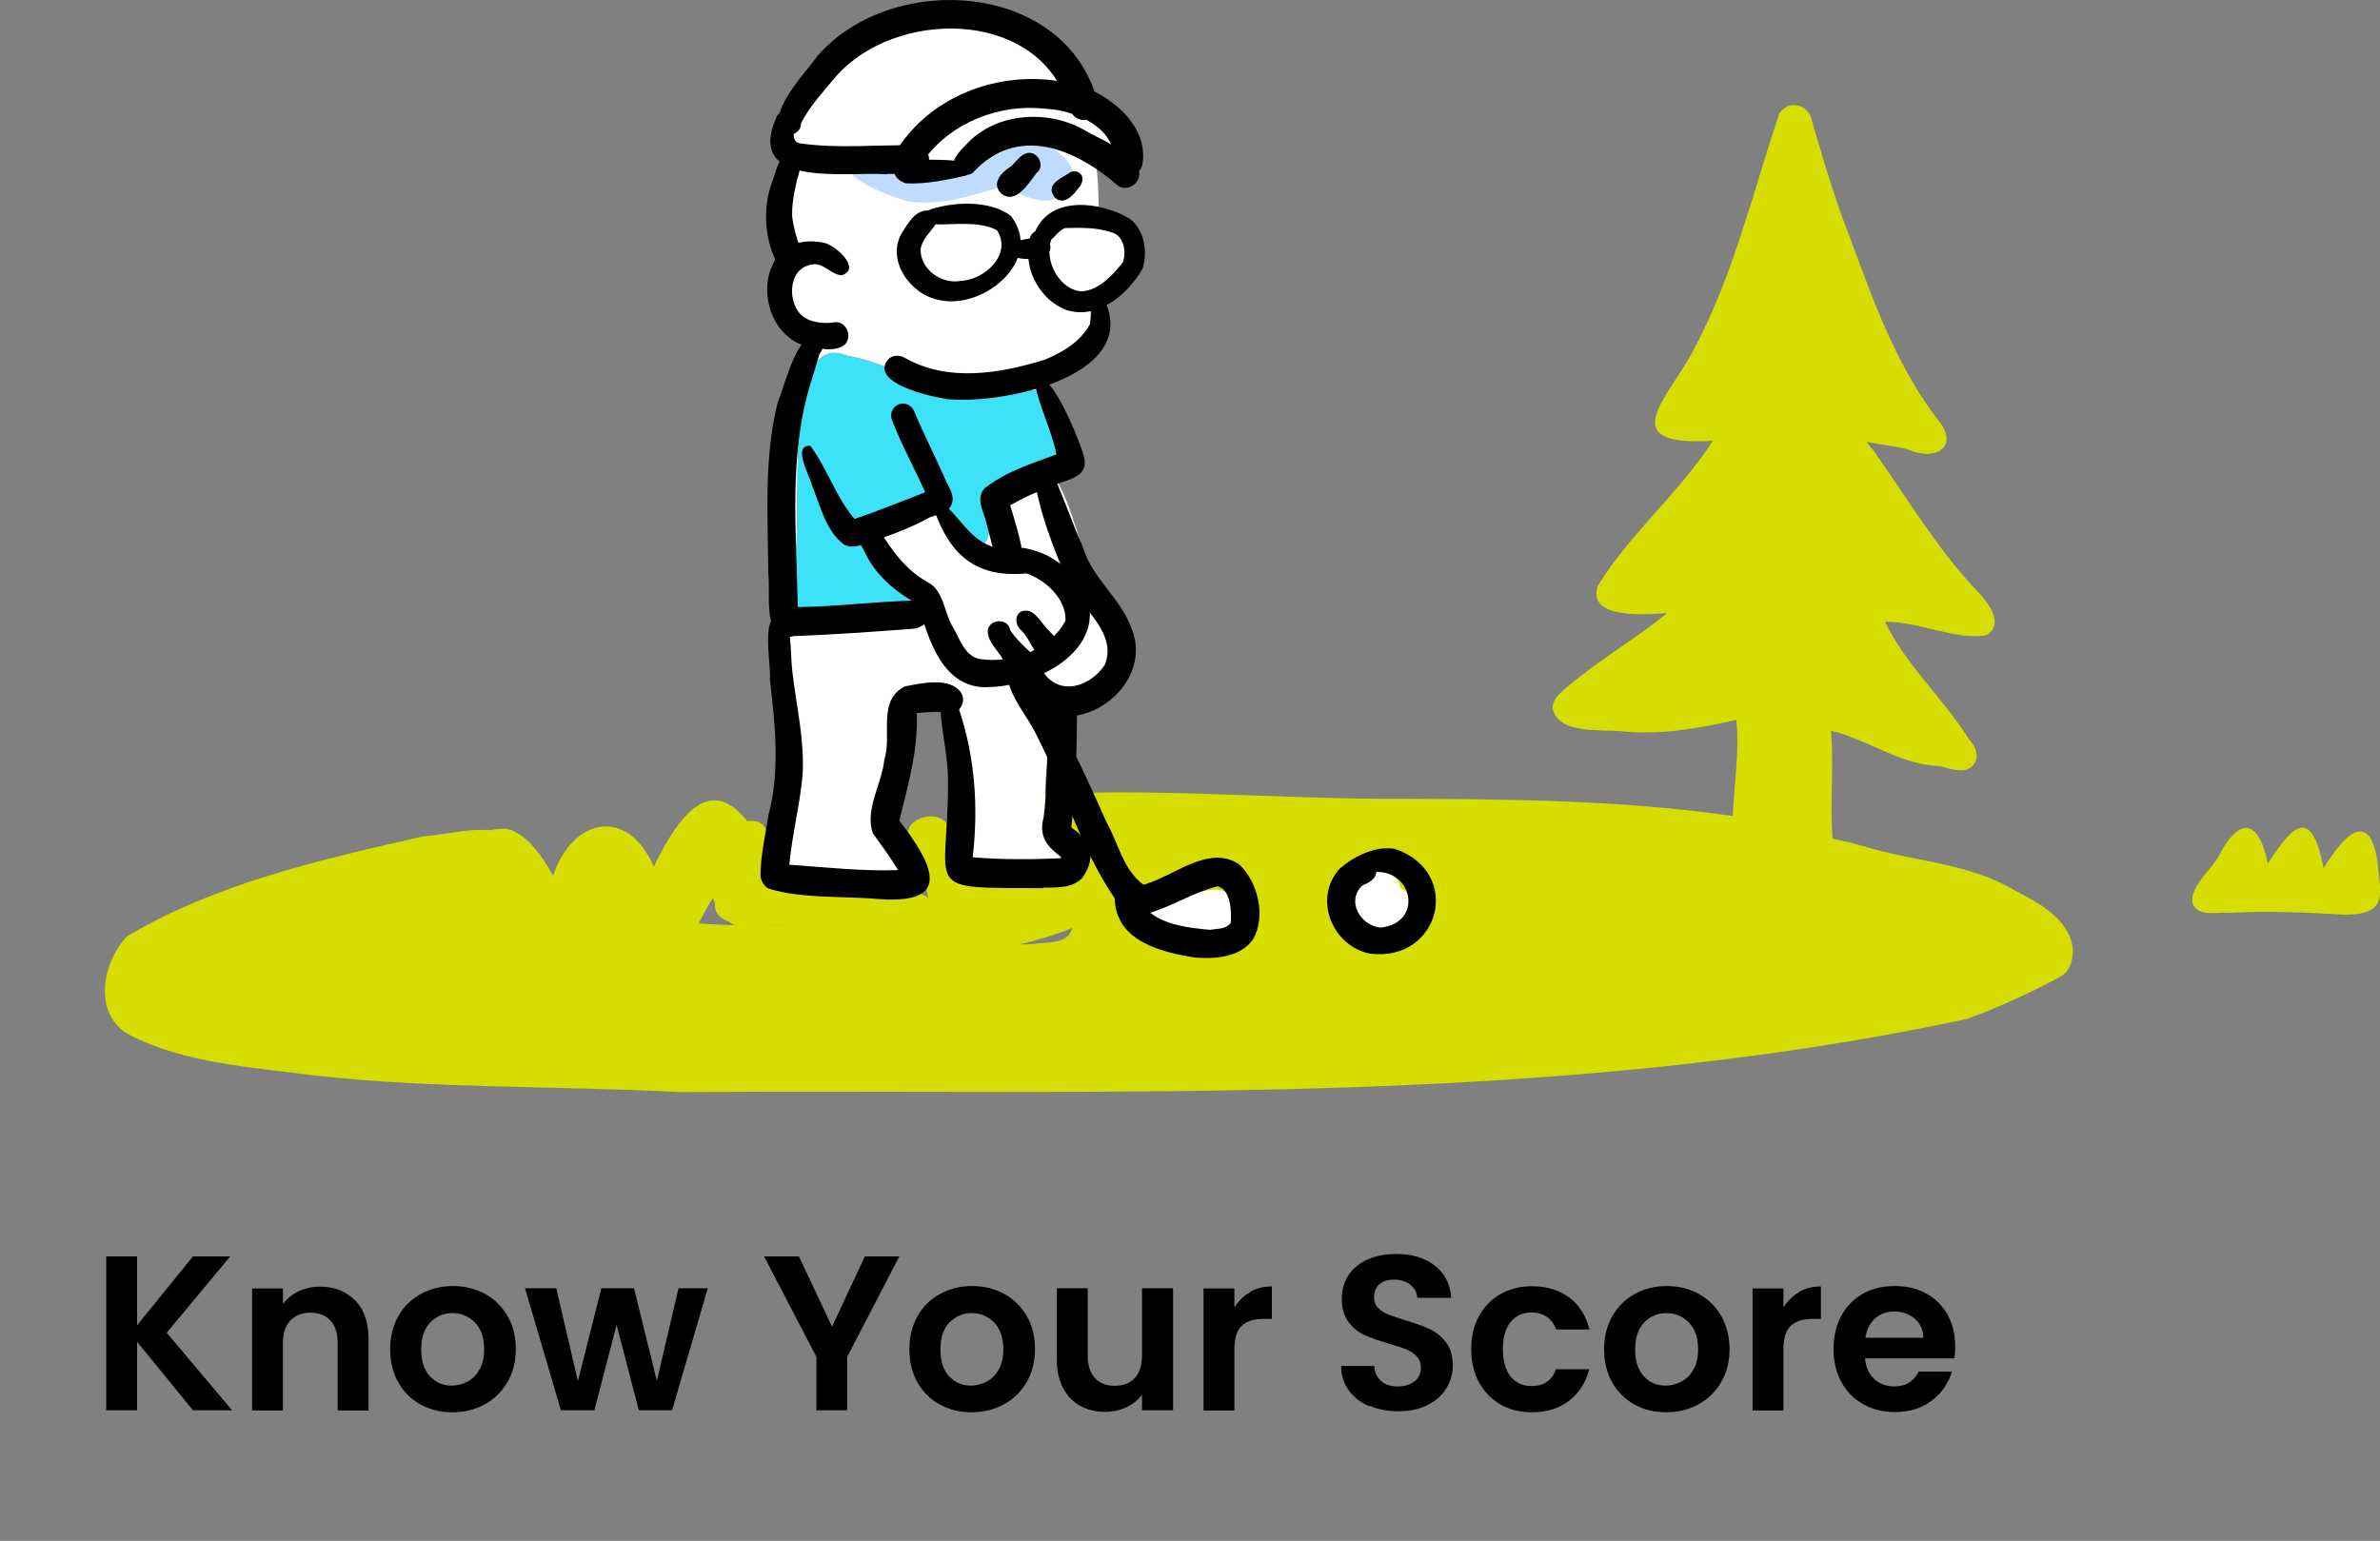 <?xml version="1.0" encoding="UTF-8"?>
<svg id="Layer_1" data-name="Layer 1" xmlns="http://www.w3.org/2000/svg" viewBox="0 0 118.77 76.91">
  <rect x="0" y="0" width="118.77" height="76.91" fill="#808080" stroke="none"/>
  <defs>
    <style>
      .cls-1, .cls-2, .cls-3, .cls-4, .cls-5 {
        stroke-width: 0px;
      }

      .cls-2 {
        fill: #3ee2f8;
      }

      .cls-3 {
        fill: #d5de00;
      }

      .cls-4 {
        fill: #bedcff;
      }

      .cls-5 {
        fill: #fff;
      }
    </style>
  </defs>
  <g>
    <path class="cls-3" d="m103.44,47.3c.03.53-.09,1.16-.62,1.45-1.49.81-3.06,1.52-4.67,2.11-20.98,4.5-42.8,3.48-64.2,3.65-6.09-.32-12.21-.16-18.27-.83-3.09-.41-6.46-.6-9.23-2.03-1.84-1.03-1.35-3.6-.12-4.91,4.48-2.67,9.72-3.84,14.81-5,1.09-.08,2.24-.4,3.33-.3.61-.14,1.39-.15,1.48.58.07.74-.65,1.66.22,2.14,1.67,1.25,3.44,1.45,5.49,1.58,3.99.61,8.12.55,12.14.22.75-.14,1.49-.11,2.13-.48.64-.35,1.69-.58,1.94.3.8,1.2,2.37,1.46,3.76,1.33.6-.09,1.56,0,1.82-.63.89-2.05-.88-3.04-2.82-2.49-.92.17-1.75.93-2.66.89-.62-.15-.73-.86-.45-1.33.34-.91.64-1.74.73-2.64-.08-.67.16-1.37,1.03-1.13.05.03.09.05.13.08.04,0,.08,0,.11-.01,6.84-.71,13.75.07,20.62.02,5.4.02,10.79.08,16.14.83.07,0,.13.02.19.04.07-1.6.34-3.2.18-4.81-1.82.42-3.65.74-5.53.59-1.12-.15-3.41.2-3.64-1.2.02-.49.48-.82.84-1.13,1.54-1.29,3.31-2.31,4.87-3.58-1.08.05-3.99.33-3.46-1.37,1.63-2.62,4.09-4.67,5.75-7.24-4.97.31-2.29-2.07-1.01-4.45,2.03-3.77,2.98-7.87,4.31-11.85.45-.79,1.54-.48,1.65.37.45,1.53.9,3.06,1.43,4.57,1.38,3.59,2.51,7.34,4.95,10.44.91,1.26-.21,1.91-1.51,1.39-.34-.16-1.33-.24-2.14-.42.1.16.2.3.31.4,1.72,2.43,3.23,5.01,5.32,7.18.49.53,1.23,1.56.33,2.08-1.54.26-3.44-.72-5.05-.67,1.04,2.15,2.88,3.79,4.15,5.8.25.31.52.66.39,1.08-.24.8-1.18.5-1.79.32-2.01-.06-3.56-1.32-5.45-1.77.16,1.77-.06,3.66.08,5.39.49.1.98.22,1.46.35,2.54.8,5.29.84,7.61,2.22,1.22.62,2.72,1.44,2.91,2.86Z"/>
    <path class="cls-3" d="m116.77,45.64c-1.82-.1-3.64-.18-5.46-.08-.63-.06-1.66.26-1.91-.52-.07-.85.97-1.64,1.33-2.33,1.05-2.02,2.02-1.77,2.44.4,1.35-2.12,2.2-2.74,2.79.22,1.44-2.38,2.57-2.66,2.76.48.3,1.65-.48,1.86-1.94,1.84Z"/>
    <path class="cls-5" d="m49.39,24.67c1.03-.92,3.85-.67,3.35-2.68-.19-.83-.19-1.97-.98-2.47-1.55-.31-3.21.21-4.78-.15-1.6-.49-3.08-1.34-4.75-1.63-3.28-1.37-2.15,8.38-2.57,10.23-.54.34-.47,1.12-.04,1.52,0,.2-.01.4-.02.6-.04.7.96.98,1.33.4.07.05.13.09.2.14.22.16.45.34.7.44.48.22,1.08-.22.99-.75.35.18.75.41,1.14.24.21.08.44.12.65.02.52.18,1.17-.21,1.08-.8-.14-.64-.94-1.17-1.59-1.06-.46-.62-.69-1.88-1.22-2.34,1.11-.42,2.33-.62,3.31-1.34.48.43.95.86,1.3,1.41.22.34.5.92,1.07.94,1.29-.14.62-1.86.83-2.73Zm4.62-19.08c.85.78,2.49,1.2,2.48,2.56-.09.49-.75.73-1.14.42-.2-.18-.42-.32-.67-.41.17.89.1,1.8.19,2.7.17.17.33.36.46.56,1.91.68.52,3.33-.97,3.61.32,2.09-.6,2.95-2.58,3.19.03.32.22.56.38.81.19.6.37,1.12.63,1.67.54.95.82,2.21-.36,2.79.56.84.89,1.68,1.19,2.64.43,1.06.27,2.29.78,3.32,1.38,1.22,1.14,3.2.41,4.73-.51.88-1.48,1.28-2.36,1.68.03,1.66-.57,3.42-.15,5.04.61,1.23,1.55,2.87-.71,2.63-.52,0-1.04-.01-1.56-.07-.5,0-1.13.13-1.51-.27-.47-.51-.25-1.28-.35-1.91-.28-2.05.18-4.33-.87-6.19-.77-.08-1.43.25-2.15.41-.21,1.64-1.04,3.19-.78,4.84.34.85.84,1.65,1.06,2.55.21.77-.46,1.54-1.24,1.2-2.13-.74-6.27.61-5.04-3.2.3-2.12-.16-4.33-.27-6.4-.22-2.1.03-4.22.03-6.32.13-1.99-.02-4.06.4-6.01.28-1.67.31-3.51,1.37-4.91-2.01-.55-2.56-2.83-1.01-4.25-.57-1.04-.3-2.29-.29-3.42-.27-.23-.26-.6-.22-.94.16-1.13.4-2.29.97-3.3,1.95-2.89,5.78-5.26,9.31-3.97,2.3.34,3.74,2.19,4.57,4.19Z"/>
    <path class="cls-5" d="m68.5,46.58c-.92-.31-1.65-1.6-1.2-2.52.55-1,2.32-.9,2.6.27,1.56.81-.11,2.63-1.4,2.25Z"/>
    <path class="cls-5" d="m60.27,47.28c-.77-.21-1.67-.17-2.3-.69-.51.3-1.21-.07-1.01-.69.4-.67,1.33-.7,1.98-1.03.76-.26,1.84-.82,2.51-.14.35.56.31,1.33.3,1.96-.15.67-.93.72-1.48.58Z"/>
    <path class="cls-3" d="m47.13,46.93c-.91-.24-1.55-1.11-2.59-.85-.21.67-1.05.55-1.6.45-1.04-.18-2.08-.33-3.13-.27-1.51-.22-5.34.51-3.76-2.16-.83.63-1.86-.33-1.05-1.08-.77.17-1.19-.96-.5-1.33.39-.18.84-.21,1.23-.38.68-.12,1.44-.45,2.12-.29.57.27.64,1.17.07,1.47.14.73.39,1.42.64,2.12,1.74-.15,3.46.29,5.21.05.41-.37,1-.09,1.49-.12.37.01.79,0,1.05.3-.04-.28-.08-.55-.12-.82-.05-.3-.1-.6-.14-.9-.06-.05-.1-.1-.15-.15-.21-.19-.32-.47-.23-.75-1.31-1.18,1.4-2.21,1.73-.77.03,1.22.21,2.42.4,3.62.1.68.35,1.85-.67,1.88Z"/>
    <path class="cls-3" d="m48.17,47.4c-.69-.14-.84-1.1-.23-1.44-2.14.15-1.9-1.66.06-1.71-.7-1.79,4.44.18,5.4-.27,0-.08,0-.16.02-.23.01-.04.02-.07.04-.11-.07-.25,0-.52.18-.71.1-.11.23-.16.37-.2-.11-.39-.41-.7-.5-1.1-1.31-1.83,2.8-1.34,3.73-1.58,1.09-.24,1.58,1.13.5,1.52-.02.18-.09.35-.22.49,0,.56-.52.97-1.03,1.09,1.42,2.4-6.71,4.67-8.33,4.26Z"/>
    <path class="cls-3" d="m21.83,49.51c-.17-1.84.93-3.59,1.43-5.34.75-3.71,2.64-3.57,4.34-.46.97-2.9,3.72-3.47,5.03-.45,2.77-5.84,4.78-3.04,6.56,1.37.06,2.5-2.99,2.31-3.61.18-.75,1.17-1.2,2.69-2.55,3.34-1.38.66-3.37-.54-2.81-2.13-.02-.05-.05-.11-.07-.16-.52,1.2-.3,2.37-1.3,3.24-1.46,1.39-4.2,1.04-5.04-.86-.32.82-1.07,2.77-1.97,1.27Z"/>
    <path class="cls-2" d="m52.74,21.99c.51,2.01-2.32,1.76-3.35,2.68-.22.87.46,2.59-.83,2.73-.57-.02-.84-.6-1.07-.94-.35-.54-.82-.98-1.3-1.41-.98.72-2.2.92-3.31,1.34.53.46.77,1.71,1.22,2.34.65-.11,1.44.41,1.59,1.06.09.59-.56.98-1.08.8-.21.1-.45.06-.65-.02-.38.17-.79-.06-1.14-.24.09.53-.51.97-.99.75-.25-.11-.48-.29-.7-.44-.07-.05-.13-.09-.2-.14-.36.58-1.36.3-1.33-.4,0-.2.02-.4.02-.6-.43-.4-.5-1.19.04-1.52.43-1.85-.71-11.61,2.57-10.23,1.67.29,3.15,1.13,4.75,1.63,1.57.36,3.22-.15,4.78.15.79.5.79,1.64.98,2.47Z"/>
    <path class="cls-4" d="m45.66,10.09c-.58.04-4.59-1.48-2.84-2.08.9.2,1.69.57,2.59.72,1.14.12,2.29-.2,3.38-.53.18-1.24,2.65-1.22,3.55-.84.73.21,1.75,1.37.87,1.98-.54,1.33-2.27.35-3.18-.03-1.41.4-2.88.93-4.36.77Z"/>
    <path class="cls-1" d="m46.85,14.97c-1.42-.27-2.65-1.98-1.84-3.35.29-.45.66-1.13,1.27-1.11,1.19-.45,3.12-.55,4.17.27,1.68,2.19-1.39,4.72-3.6,4.19Zm1.04-.95c1.2,0,2.66-1.32,1.86-2.53-.9-.47-2.08-.27-3.06-.29-.27.4-.67.73-.75,1.24-.02,1.01,1.05,1.76,2.01,1.58,0,0-.06,0-.06,0Z"/>
    <path class="cls-1" d="m51.39,12.92c-.58.05-1.77-.26-.84-.84.47-.12,1-.24,1.49-.21.87.43.08,1.24-.64,1.05Z"/>
    <path class="cls-1" d="m53.32,15.51c-1.17-.39-2-1.6-2.01-2.83.01-.38-.04-.92.35-1.13.78-1.82,3.3-1.48,4.71-.64.73.54.92,1.66.65,2.49-.69,1.24-2.18,2.53-3.7,2.1Zm.7-.97c.86-.08,1.51-.82,2.01-1.44.21-.55.04-1.39-.62-1.52-.75-.24-1.48-.21-2.25-.2-.28.09-.47.39-.7.58-.37,1.04.4,2.54,1.57,2.59Z"/>
    <path class="cls-1" d="m41.08,17.4c-3.67.04-3.8-6.08.05-5.28.56.12,1.88,1.29.88,1.62-.55-.02-.9-.65-1.51-.54.03,0,.05,0,.07,0,0,0,.02,0,.03,0-.02,0-.03,0-.03,0-1.19.11-1.31,1.73-.63,2.48.42.42,1.12.49,1.67.41.72-.13,1.03.98.34,1.24-.28.11-.58.12-.88.09Z"/>
    <path class="cls-1" d="m47.17,19.9c-.77-.11-3.68-.77-2.9-1.9.22-.29.61-.31.9-.13,2.15,1.21,4.69.78,6.95.09.92-.38,1.8-.9,2.27-1.78.1-.43,0-1.71.76-1.14,1.71,3.82-5.34,5.19-7.97,4.87Z"/>
    <path class="cls-1" d="m42.1,27.17c-.91-.71-1.16-1.93-1.58-2.95-.1-.47-1.02-2.01-.08-1.97.83,1.12,1.28,2.57,2.2,3.65,1.24-.41,2.33-.87,3.53-1.33-.55-1.24-1.21-2.41-1.68-3.67-.08-.29.07-.6.34-.71.3-.13.65.02.78.32.49,1.17,1.06,2.27,1.56,3.41.15.38.47.76.34,1.19-.14.48-.66.57-1.07.69-1.08.61-2.25,1-3.4,1.39-.31.09-.65.16-.94-.02Z"/>
    <path class="cls-1" d="m49.33,34.3c-2.26.1-3.01-2.36-3.49-4.13-1.17-.62-2.22-1.52-2.75-2.75-.24-.34-.38-.85.05-1.1.25-.15.58-.08.76.15.6,1.02,1.31,1.96,2.34,2.56.84.38.87,1.49,1.26,2.18.38.6.61,1.53,1.38,1.68,1.6.26,3.53-.46,4.29-1.91.06-1.09-1.04-2.09-2.02-2.38.03,0,.05.01.08.02-2.45.23-3.78-.84-4.59-3.11-.13-.2-.22-.63.14-.6,1.13.76,1.52,2.09,3,2.46,2.01-.36,3.94.87,4.56,2.8.49,2.56-2.87,4.12-5.02,4.12Z"/>
    <path class="cls-1" d="m50.08,32.96c-.26-.48-.79-.91-.79-1.48.07-.61,1.03-.64,1.12-.03.33.51.79.88,1.2,1.3.24.42-.09.95-.56.94-.41,0-.75-.42-.98-.73Z"/>
    <path class="cls-1" d="m52.3,33.01c-.69-.18-.85-1.08-1.33-1.54-.39-.33-.34-1.03.27-.99.46.02.82.76,1.13,1.02.21.27.57.45.62.82.06.4-.31.74-.69.69Z"/>
    <path class="cls-1" d="m53.23,35.75c-1.04-.11-1.95-.74-2.5-1.62-.34-.42-.49-1.17.12-1.42.57-.26.93.32,1.15.74.82,1.35,2.4.85,3.14-.28.59-1.52-.99-2.69-1.71-3.84-.84-1.85-1.6-3.84-1.88-5.84.09-.4.67-.46.87-.12.59,1.27,1.05,2.64,1.62,3.94.48,1.61,1.92,2.55,2.45,4.12.83,2.11-1.13,4.29-3.24,4.33Z"/>
    <path class="cls-1" d="m49.71,27.9c-.26-.77-.39-1.6-.67-2.39-.14-.37-.21-.83.1-1.14,1.05-.83,2.34-1.23,3.58-1.69-.25-1.23-.84-2.34-1.08-3.53.58-1.36,2.42,3.24,2.48,3.77.16.99-1.03,1.03-1.66,1.36-.72.25-1.39.57-2.05.94.22.72.46,1.5.59,2.22.11.73-.93,1.1-1.3.45Z"/>
    <path class="cls-1" d="m59.75,47.81c-1.74-.26-4.08-.81-4.12-2.97-1.69-2.47-2.52-5.46-3.89-8.12-.45-.97-1.26-1.79-1.46-2.87-.14-.92,1.34-.94,1.2-.02,1.51,2.25,2.63,4.72,3.73,7.19.62,1.12.84,2.39,1.85,3.14,1.51-.4,3.26-2.05,4.79-1.01.93.89,1.33,2.57.69,3.72-.6.88-1.81,1-2.79.93Zm.64-1.4c.39-.07.8-.02,1.03-.35.04-.57,0-1.7-.68-1.82-1.17.3-2.19.96-3.34,1.32.82.63,1.98.76,2.98.85Z"/>
    <path class="cls-1" d="m68.38,47.6c-1.91-.37-2.87-2.77-1.52-4.25.73-.62,1.76-1.14,2.75-.98,3.42,1.17,2.24,5.66-1.23,5.23Zm.5-1.3c2.12-.21,1.67-2.82-.2-2.78,0,0,0,0,0,0-.02.39-.39.54-.7.68-.81.78-.1,1.98.9,2.1Z"/>
    <path class="cls-1" d="m38.66,31.5c-.44-.88-.23-1.96-.32-2.92-.02-2.81-.22-5.71.46-8.46.31-.68,1.12-4.21,2.18-3.06.11.19.08.44-.08.59-.14.49-.29.96-.44,1.45-1.12,3.6-.71,7.48-.65,11.2,2.06-.02,4.13-.31,6.15-.33.87.34.43,1.31-.36,1.41-2,.15-4,.3-6.01.37-.34.11-.72.04-.94-.25Z"/>
    <path class="cls-1" d="m43.93,44.88c-1.84-.17-3.82,0-5.59-.53-.22-.14-.34-.35-.39-.6,0-1.03.24-2.05.4-3.06.59-2.24.33-4.52.07-6.78.09-.67-.54-3.49.62-3.11.12.05.2.15.25.25.21.83.16,1.71.26,2.55.2,1.69.61,3.39.5,5.11-.14,1.5-.52,2.95-.66,4.45,1.82.13,3.61.33,5.43.27-.4-.66-.82-1.22-1.26-1.84-.42-1.16.45-2.48.57-3.66.4-1.22-.37-2.98,1.03-3.67.81-.16,2.25-.49,2.8.31.39.64-.43,1.39-1.03.96-.4,0-.79.02-1.18.06,0,0,0,0,0,0,.08,1.84-.44,3.6-.87,5.37,1.54,2.01,2.82,4.18-.96,3.92Z"/>
    <path class="cls-1" d="m52.08,44.33c-6.24-.02-4.76.23-4.77-5.3.01-1.17-.28-2.31-.37-3.47,0-.25.05-.55.28-.69.39-.22.64.23.65.57.79,2.37.96,4.89.67,7.35,1.45.12,2.93.11,4.39.05,0-.02.01-.04.02-.07-.72-.53-1.12-1.04-.87-1.97.16-1.17.13-2.36.21-3.55.18-.84-.46-2.5.75-2.66.34,0,.68.27.71.62-.01,2.03-.05,4.08-.29,6.09.98.66,1.27,1.48.57,2.49-.48.55-1.29.51-1.96.51Z"/>
    <path class="cls-1" d="m39.22,6.66c-1.19-.86,1-3.02,1.55-3.84,3.7-4.29,12.34-3.77,13.98,2.17.25.57-.37,1.21-.94.94-.37-.15-.47-.58-.58-.91-1.68-4.6-8.56-4.54-11.5-1.22-.62.75-1.31,1.48-1.76,2.35.03.39-.42.69-.77.5Z"/>
    <path class="cls-1" d="m55.8,9.28c-2.14-1.88-5.04-3.08-7.25-.66-.5.38-1.2-.36-.84-.81.14-.22.32-.41.5-.59,1.5-1.65,4.2-1.78,6.04-.65.91.51,2.1.94,2.58,1.92.17.59-.51,1.11-1.03.79Z"/>
    <path class="cls-1" d="m45.2,9.15c-1.09-.36-.56-1.67,0-2.29,2.13-2.69,6.04-3.6,9.21-2.39,1.41.64,2.85,1.98,2.61,3.67-.1.86-1.45.77-1.43-.1.1-1.69-1.98-2.55-3.4-2.61-2.3-.27-4.7.67-6.08,2.54.46.02,3.16-.11,2.11.79-.97.22-2.02.44-3.01.39Z"/>
    <path class="cls-1" d="m44.24,8.7c-1.97-.15-7.03.72-5.52-2.78.17-.51,1.02-.86,1.06-.11.05.12-.49,1.19.11,1.34,1.89.28,3.86.07,5.78.1.86-.02.96,1.33.1,1.42-.51.02-1.02.01-1.53.01Z"/>
    <path class="cls-1" d="m49.94,9.63c-.47-.49.04-1.03.48-1.3.25-.21.43-.51.72-.65.57-.27,1.09.57.58.96-.4.52-1.04,1.62-1.78,1Z"/>
    <path class="cls-1" d="m52.6,9.8c-.41-.58.32-.89.72-1.14.12-.11.3-.14.45-.08.39.17.27.62,0,.86-.25.39-.78.85-1.18.36Z"/>
    <path class="cls-1" d="m38.82,13.23c-.66-1.25-.78-2.78-.3-4.11.22-.53.38-1.77,1.2-1.4.2.12.3.36.24.59-.23.79-.45,1.67-.43,2.48.07.56.22,1.11.41,1.58.23.31.18.76-.13.99-.29.22-.77.19-.99-.13Z"/>
  </g>
  <g>
    <path class="cls-1" d="m9.63,70.39l-2.79-3.42v3.42h-1.54v-7.68h1.54v3.44l2.79-3.44h1.86l-3.17,3.81,3.26,3.87h-1.95Z"/>
    <path class="cls-1" d="m17.72,64.9c.45.46.67,1.1.67,1.92v3.58h-1.54v-3.37c0-.48-.12-.86-.36-1.12-.24-.26-.57-.39-.99-.39s-.76.13-1.01.39c-.25.26-.37.63-.37,1.12v3.37h-1.54v-6.09h1.54v.76c.21-.26.47-.47.79-.62.32-.15.67-.23,1.05-.23.73,0,1.31.23,1.76.69Z"/>
    <path class="cls-1" d="m20.98,70.1c-.47-.26-.84-.63-1.11-1.11s-.4-1.03-.4-1.65.14-1.17.41-1.65c.27-.48.65-.85,1.13-1.11.48-.26,1.01-.39,1.59-.39s1.12.13,1.6.39c.48.26.85.63,1.13,1.11.28.48.41,1.03.41,1.65s-.14,1.17-.42,1.65-.66.85-1.14,1.11c-.48.26-1.02.39-1.61.39s-1.11-.13-1.58-.39Zm2.37-1.15c.25-.14.44-.34.59-.61.15-.27.22-.6.22-.99,0-.58-.15-1.02-.46-1.34-.3-.31-.68-.47-1.12-.47s-.81.16-1.11.47c-.3.31-.45.76-.45,1.34s.14,1.02.43,1.34c.29.31.65.47,1.09.47.28,0,.54-.07.79-.2Z"/>
    <path class="cls-1" d="m35.32,64.3l-1.78,6.09h-1.66l-1.11-4.26-1.11,4.26h-1.67l-1.79-6.09h1.56l1.08,4.64,1.17-4.64h1.63l1.14,4.63,1.08-4.63h1.47Z"/>
    <path class="cls-1" d="m44.88,62.71l-2.6,5.01v2.67h-1.54v-2.67l-2.61-5.01h1.74l1.65,3.51,1.64-3.51h1.72Z"/>
    <path class="cls-1" d="m46.89,70.1c-.47-.26-.84-.63-1.11-1.11s-.4-1.03-.4-1.65.14-1.17.41-1.65c.27-.48.65-.85,1.13-1.11.48-.26,1.01-.39,1.59-.39s1.12.13,1.6.39c.48.26.85.63,1.13,1.11.28.48.41,1.03.41,1.65s-.14,1.17-.42,1.65-.66.85-1.14,1.11c-.48.26-1.02.39-1.61.39s-1.11-.13-1.58-.39Zm2.37-1.15c.25-.14.44-.34.59-.61.15-.27.22-.6.22-.99,0-.58-.15-1.02-.46-1.34-.3-.31-.68-.47-1.12-.47s-.81.16-1.11.47c-.3.31-.45.76-.45,1.34s.14,1.02.43,1.34c.29.31.65.47,1.09.47.28,0,.54-.07.79-.2Z"/>
    <path class="cls-1" d="m58.54,64.3v6.09h-1.55v-.77c-.2.26-.46.47-.78.62-.32.15-.67.23-1.04.23-.48,0-.9-.1-1.26-.3-.37-.2-.65-.5-.86-.89-.21-.39-.31-.86-.31-1.4v-3.58h1.54v3.36c0,.48.12.86.36,1.12.24.26.57.39.99.39s.76-.13,1-.39.36-.63.36-1.12v-3.36h1.55Z"/>
    <path class="cls-1" d="m62.38,64.48c.32-.18.68-.27,1.09-.27v1.62h-.41c-.48,0-.85.11-1.09.34-.25.23-.37.62-.37,1.19v3.04h-1.54v-6.09h1.54v.95c.2-.32.46-.58.78-.76Z"/>
    <path class="cls-1" d="m68.33,70.19c-.43-.18-.77-.45-1.02-.79-.25-.34-.38-.75-.38-1.22h1.65c.02.32.13.56.34.75.2.18.48.27.83.27s.64-.09.85-.26c.21-.17.31-.4.31-.68,0-.23-.07-.41-.21-.56-.14-.15-.31-.26-.52-.35-.21-.08-.5-.18-.86-.28-.5-.15-.9-.29-1.22-.43s-.58-.36-.8-.65c-.22-.29-.34-.68-.34-1.16,0-.45.11-.85.34-1.19.23-.34.55-.6.96-.78.41-.18.88-.27,1.41-.27.79,0,1.44.19,1.93.58.5.38.77.92.82,1.61h-1.69c-.02-.26-.13-.48-.34-.65s-.49-.26-.83-.26c-.3,0-.54.08-.72.23-.18.15-.27.38-.27.67,0,.21.07.38.2.51.14.14.3.25.51.33.2.08.49.18.85.29.5.15.91.29,1.22.44.31.15.59.37.81.66s.34.68.34,1.15c0,.41-.11.79-.32,1.14-.21.35-.52.63-.94.84-.41.21-.9.31-1.46.31-.54,0-1.02-.09-1.45-.28Z"/>
    <path class="cls-1" d="m73.81,65.69c.26-.47.61-.84,1.07-1.1.46-.26.98-.39,1.56-.39.75,0,1.38.19,1.88.57.5.38.83.91,1,1.59h-1.66c-.09-.26-.24-.47-.45-.62-.21-.15-.47-.23-.78-.23-.44,0-.79.16-1.05.48-.26.32-.38.77-.38,1.36s.13,1.03.38,1.35c.26.32.61.48,1.05.48.62,0,1.03-.28,1.22-.84h1.66c-.17.66-.5,1.18-1,1.57-.5.39-1.12.58-1.87.58-.59,0-1.11-.13-1.56-.39-.45-.26-.81-.63-1.07-1.1-.26-.47-.39-1.02-.39-1.66s.13-1.18.39-1.66Z"/>
    <path class="cls-1" d="m81.56,70.1c-.47-.26-.84-.63-1.11-1.11s-.4-1.03-.4-1.65.14-1.17.41-1.65c.28-.48.65-.85,1.13-1.11.48-.26,1.01-.39,1.59-.39s1.12.13,1.59.39c.48.26.85.63,1.13,1.11.27.48.41,1.03.41,1.65s-.14,1.17-.42,1.65c-.28.48-.66.85-1.14,1.11s-1.02.39-1.61.39-1.12-.13-1.58-.39Zm2.37-1.15c.25-.14.44-.34.59-.61.15-.27.22-.6.22-.99,0-.58-.15-1.02-.46-1.34-.3-.31-.68-.47-1.12-.47s-.81.16-1.11.47c-.3.31-.45.76-.45,1.34s.14,1.02.43,1.34.65.47,1.09.47c.28,0,.54-.07.79-.2Z"/>
    <path class="cls-1" d="m89.78,64.48c.32-.18.68-.27,1.09-.27v1.62h-.41c-.48,0-.85.11-1.09.34-.25.23-.37.62-.37,1.19v3.04h-1.54v-6.09h1.54v.95c.2-.32.46-.58.78-.76Z"/>
    <path class="cls-1" d="m97.53,67.8h-4.46c.04.44.19.78.46,1.03.27.25.61.37,1,.37.57,0,.98-.25,1.22-.74h1.66c-.18.59-.51,1.07-1.01,1.45-.5.38-1.11.57-1.84.57-.59,0-1.11-.13-1.58-.39-.46-.26-.83-.63-1.09-1.11-.26-.48-.39-1.03-.39-1.65s.13-1.18.39-1.66c.26-.48.62-.84,1.08-1.1.46-.26.99-.38,1.59-.38s1.1.12,1.56.37c.46.25.81.6,1.07,1.06.25.46.38.98.38,1.58,0,.22-.01.42-.04.59Zm-1.55-1.03c0-.4-.15-.71-.43-.95-.28-.24-.62-.36-1.02-.36-.38,0-.7.12-.96.35-.26.23-.42.55-.48.96h2.89Z"/>
  </g>
</svg>
